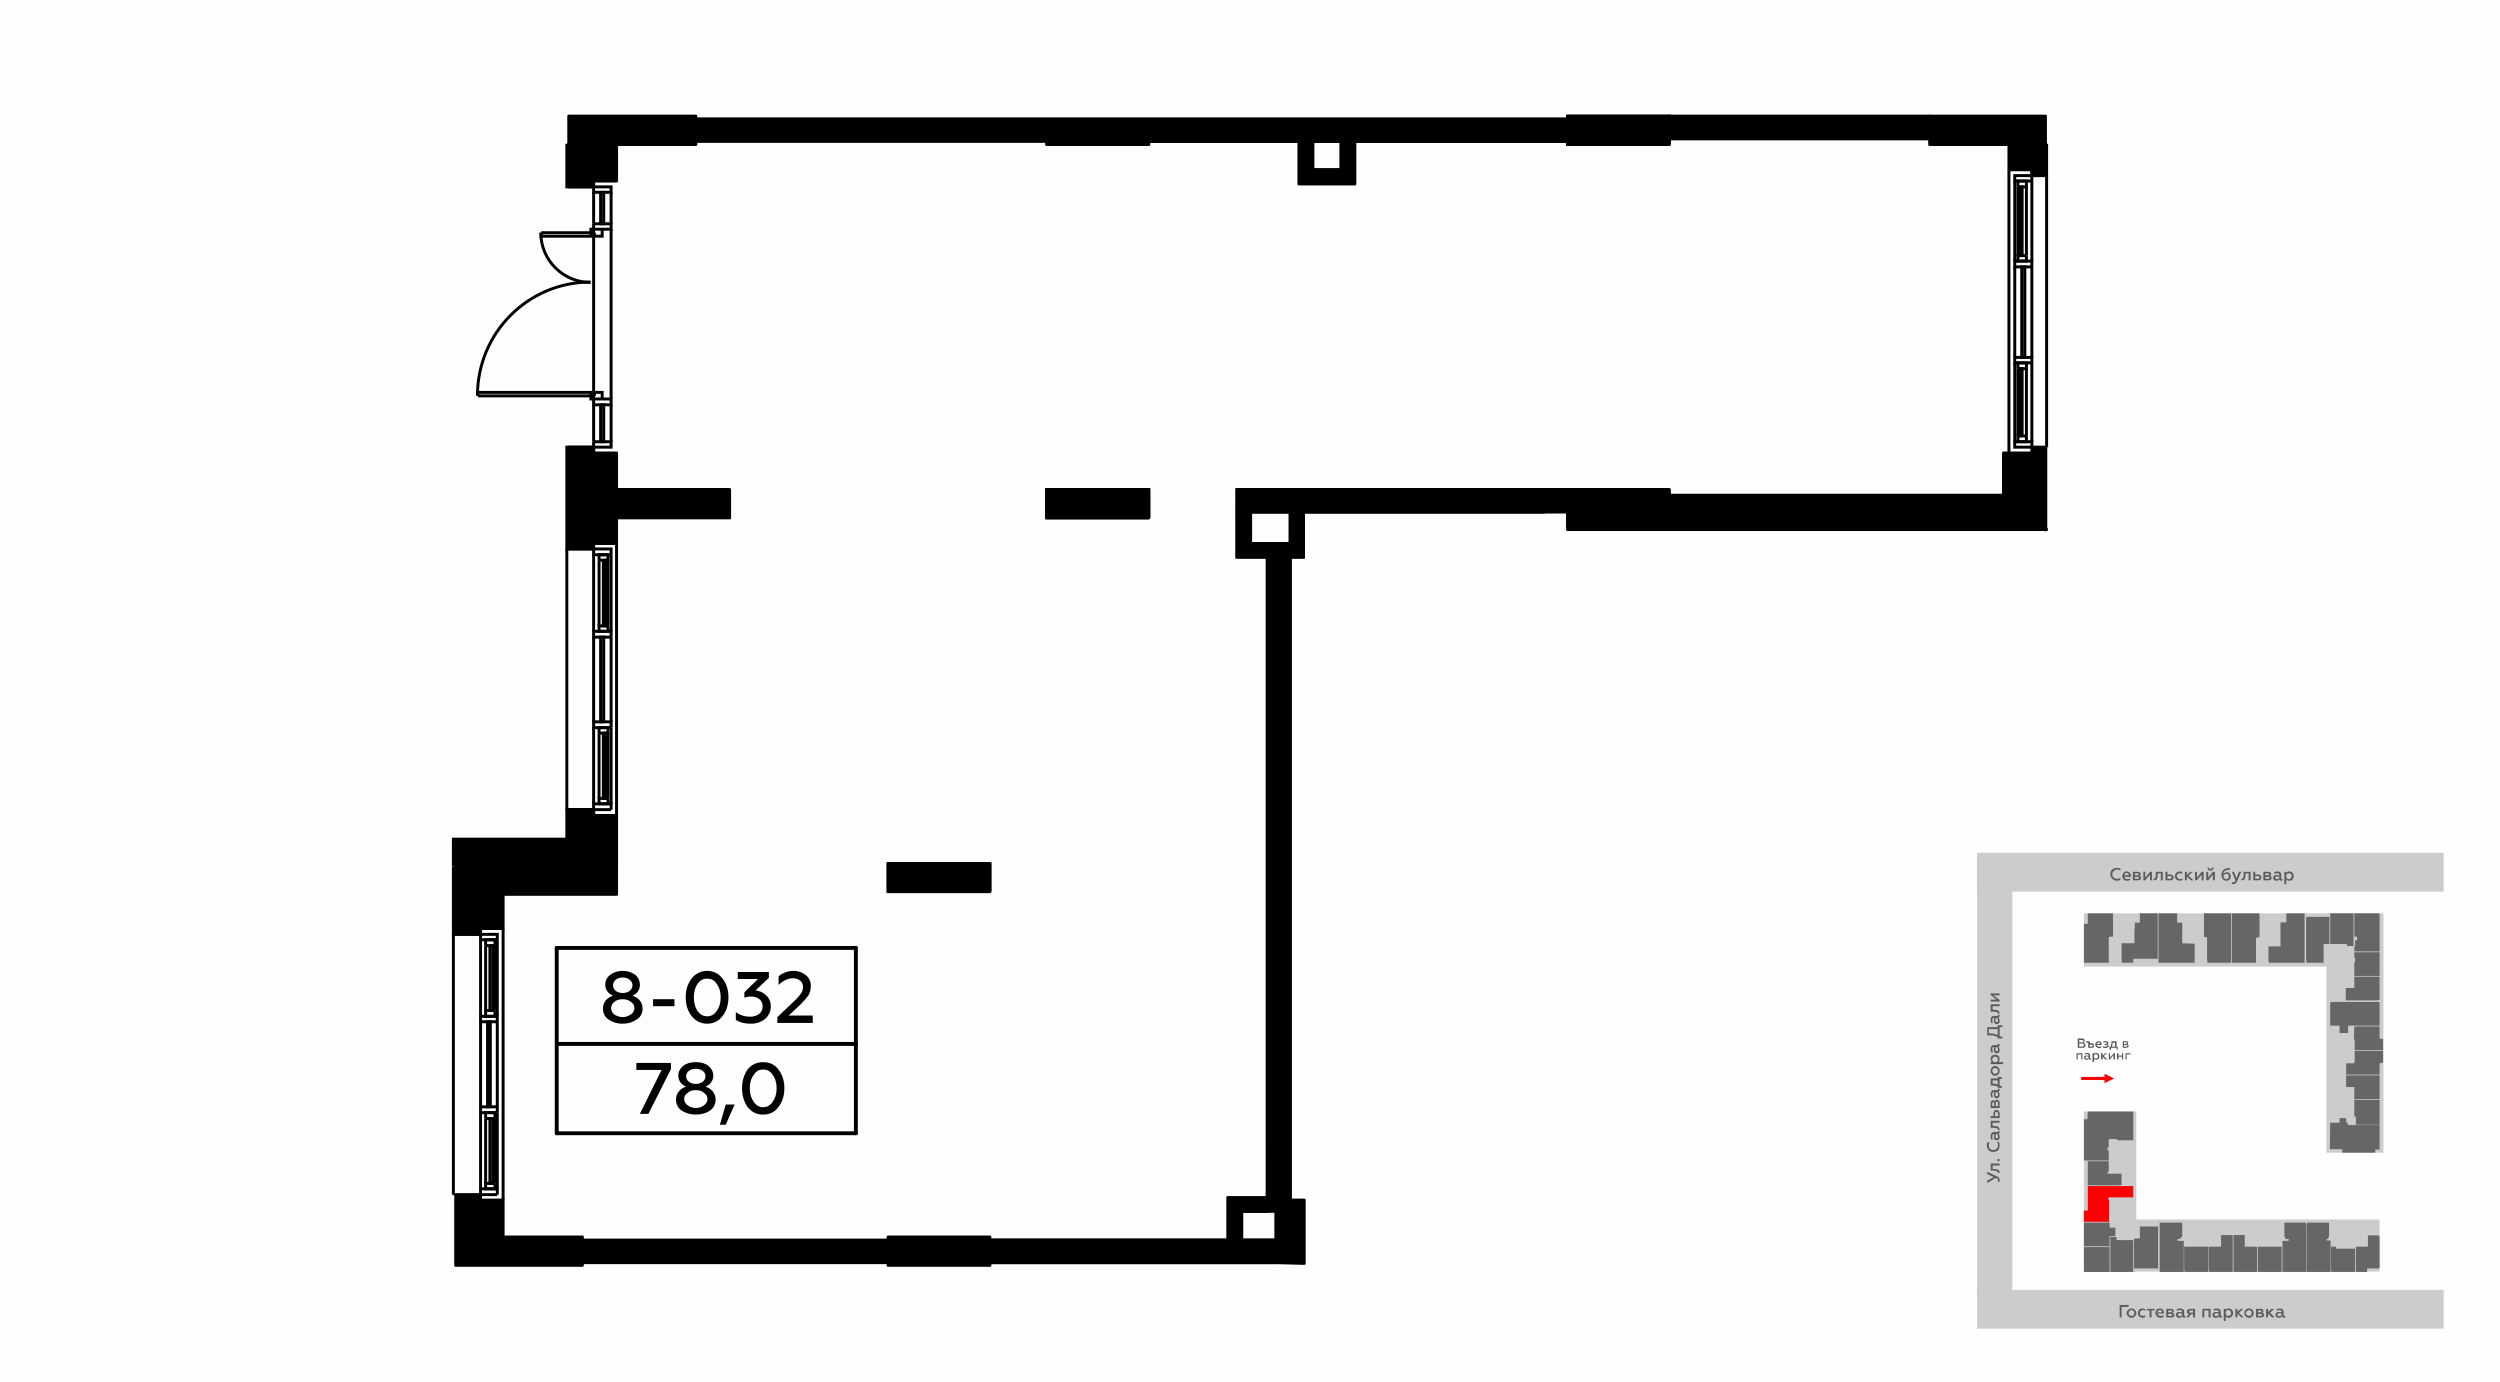 <?xml version="1.0" encoding="UTF-8"?>
<!DOCTYPE svg PUBLIC "-//W3C//DTD SVG 1.1//EN" "http://www.w3.org/Graphics/SVG/1.1/DTD/svg11.dtd">
<!-- Creator: CorelDRAW X8 -->
<svg xmlns="http://www.w3.org/2000/svg" xml:space="preserve" width="100%" height="100%" version="1.1" style="shape-rendering:geometricPrecision; text-rendering:geometricPrecision; image-rendering:optimizeQuality; fill-rule:evenodd; clip-rule:evenodd"
viewBox="0 0 6435 3556"
 xmlns:xlink="http://www.w3.org/1999/xlink">
 <defs>
  <style type="text/css">
   <![CDATA[
    .str1 {stroke:#010000;stroke-width:7.62}
    .str5 {stroke:black;stroke-width:10;stroke-linecap:round;stroke-linejoin:round}
    .str4 {stroke:black;stroke-width:10;stroke-linecap:round;stroke-linejoin:round}
    .str3 {stroke:black;stroke-width:7.62;stroke-linecap:round;stroke-linejoin:round}
    .str0 {stroke:#010000;stroke-width:3.35;stroke-linecap:round;stroke-linejoin:round}
    .str2 {stroke:#010000;stroke-width:3.35;stroke-linecap:round;stroke-linejoin:round}
    .fil1 {fill:none}
    .fil6 {fill:none;fill-rule:nonzero}
    .fil0 {fill:#FEFEFE}
    .fil7 {fill:black}
    .fil5 {fill:#666666}
    .fil2 {fill:#CCCCCC}
    .fil4 {fill:red}
    .fil3 {fill:#5B5B5B;fill-rule:nonzero}
    .fil8 {fill:black;fill-rule:nonzero}
   ]]>
  </style>
 </defs>
 <g id="Слой_x0020_1">
  <g id="_1568602464">
   <g>
    <rect class="fil0" width="6435" height="3556"/>
    <rect class="fil1" x="5046" y="2172" width="1270" height="1270"/>
    <rect class="fil2" x="5089" y="3320" width="1201" height="100"/>
    <polygon class="fil3" points="5461,3391 5461,3364 5479,3364 5479,3359 5456,3359 5456,3391 "/>
    <path id="1" class="fil3" d="M5487 3387c-3,0 -4,0 -6,-2 -1,-1 -2,-3 -2,-5 0,-2 1,-4 2,-5 2,-2 3,-3 6,-3 2,0 3,1 5,3 1,1 2,3 2,5 0,2 -1,4 -2,5 -2,2 -3,2 -5,2zm0 5c3,0 6,-1 8,-4 3,-2 4,-5 4,-8 0,-3 -1,-6 -4,-8 -2,-3 -5,-4 -8,-4 -4,0 -7,1 -9,4 -3,2 -4,5 -4,8 0,3 1,6 4,8 2,3 5,4 9,4z"/>
    <path id="2" class="fil3" d="M5515 3392c3,0 5,-1 7,-2l0 -4c-2,1 -4,1 -6,1 -3,0 -4,0 -6,-2 -2,-1 -2,-3 -2,-5 0,-2 0,-4 2,-5 2,-2 3,-3 6,-3 2,0 4,1 6,2l0 -4c-2,-1 -5,-2 -7,-2 -3,0 -6,1 -9,3 -2,3 -3,5 -3,9 0,3 1,6 3,8 3,3 6,4 9,4z"/>
    <polygon id="3" class="fil3" points="5538,3391 5538,3373 5546,3373 5546,3369 5526,3369 5526,3373 5533,3373 5533,3391 "/>
    <path id="4" class="fil3" d="M5548 3380c0,3 1,6 4,8 2,3 5,4 9,4 3,0 6,-1 8,-2l0 -5c-2,2 -5,2 -7,2 -5,0 -8,-2 -9,-6l17 0 0 -1c0,-4 -1,-8 -4,-10 -2,-1 -4,-2 -6,-2 -4,0 -6,1 -9,3 -2,3 -3,6 -3,9zm5 -2c1,-3 3,-6 7,-6 1,0 3,1 4,2 1,1 1,2 1,4l-12 0z"/>
    <path id="5" class="fil3" d="M5589 3391c5,0 8,-2 8,-6 0,-3 -2,-5 -5,-6 2,-1 3,-2 3,-5 0,-3 -2,-5 -7,-5l-12 0 0 22 13 0zm-8 -9l7 0c2,0 4,1 4,2 0,2 -2,3 -4,3l-7 0 0 -5zm0 -9l6 0c2,0 4,0 4,2 0,2 -2,3 -4,3l-6 0 0 -5z"/>
    <path id="6" class="fil3" d="M5624 3387c-1,0 -2,0 -2,-2l0 -8c0,-6 -4,-9 -10,-9 -4,0 -6,1 -9,2l0 4c2,-1 5,-2 7,-2 5,0 7,2 7,5l0 1c-2,-1 -4,-1 -7,-1 -3,0 -5,0 -7,2 -1,1 -2,3 -2,5 0,3 1,4 2,6 2,1 4,2 6,2 4,0 6,-1 9,-4 0,2 2,4 4,4 1,0 2,-1 3,-1l0 -4c0,0 -1,0 -1,0zm-7 -2c-1,1 -4,3 -6,3 -3,0 -5,-2 -5,-4 0,-2 2,-4 5,-4 2,0 4,1 6,2l0 3z"/>
    <path id="7" class="fil3" d="M5634 3391l5 -8 6 0 0 8 5 0 0 -22 -12 0c-6,0 -9,3 -9,7 0,3 2,6 5,6l-6 9 6 0zm5 -12c-3,0 -4,-1 -4,-3 0,-2 1,-3 4,-3l6 0 0 6 -6 0z"/>
    <polygon id="8" class="fil3" points="5674,3391 5674,3373 5685,3373 5685,3391 5690,3391 5690,3369 5669,3369 5669,3391 "/>
    <path id="9" class="fil3" d="M5718 3387c-1,0 -2,0 -2,-2l0 -8c0,-6 -4,-9 -10,-9 -4,0 -6,1 -8,2l0 4c2,-1 4,-2 7,-2 4,0 6,2 6,5l0 1c-2,-1 -4,-1 -7,-1 -3,0 -5,0 -6,2 -2,1 -3,3 -3,5 0,3 1,4 2,6 2,1 4,2 6,2 4,0 7,-1 9,-4 0,2 2,4 4,4 2,0 3,-1 3,-1l0 -4c0,0 0,0 -1,0zm-7 -2c-1,1 -4,3 -6,3 -3,0 -5,-2 -5,-4 0,-2 2,-4 5,-4 2,0 4,1 6,2l0 3z"/>
    <path id="10" class="fil3" d="M5737 3368c-3,0 -6,1 -8,4l0 -3 -5 0 0 31 5 0 0 -12c2,3 5,4 8,4 3,0 6,-1 8,-4 2,-2 3,-5 3,-8 0,-3 -1,-6 -3,-8 -2,-3 -5,-4 -8,-4zm-1 4c2,0 4,1 5,3 1,1 2,3 2,5 0,2 -1,4 -2,5 -1,2 -3,2 -5,2 -3,0 -6,-1 -7,-4l0 -7c1,-2 4,-4 7,-4z"/>
    <polygon id="11" class="fil3" points="5759,3391 5759,3381 5769,3391 5775,3391 5763,3379 5774,3369 5767,3369 5759,3377 5759,3369 5754,3369 5754,3391 "/>
    <path id="12" class="fil3" d="M5789 3387c-2,0 -4,0 -5,-2 -2,-1 -3,-3 -3,-5 0,-2 1,-4 3,-5 1,-2 3,-3 5,-3 2,0 4,1 5,3 2,1 2,3 2,5 0,2 0,4 -2,5 -1,2 -3,2 -5,2zm0 5c3,0 6,-1 9,-4 2,-2 3,-5 3,-8 0,-3 -1,-6 -3,-8 -3,-3 -6,-4 -9,-4 -4,0 -7,1 -9,4 -2,2 -3,5 -3,8 0,3 1,6 3,8 2,3 5,4 9,4z"/>
    <path id="13" class="fil3" d="M5820 3391c5,0 8,-2 8,-6 0,-3 -2,-5 -5,-6 2,-1 3,-2 3,-5 0,-3 -2,-5 -7,-5l-12 0 0 22 13 0zm-8 -9l7 0c2,0 4,1 4,2 0,2 -2,3 -4,3l-7 0 0 -5zm0 -9l6 0c2,0 3,0 3,2 0,2 -1,3 -3,3l-6 0 0 -5z"/>
    <polygon id="14" class="fil3" points="5838,3391 5838,3381 5848,3391 5855,3391 5843,3379 5854,3369 5847,3369 5838,3377 5838,3369 5833,3369 5833,3391 "/>
    <path id="15" class="fil3" d="M5880 3387c-1,0 -2,0 -2,-2l0 -8c0,-6 -4,-9 -10,-9 -3,0 -6,1 -8,2l0 4c2,-1 4,-2 7,-2 4,0 6,2 6,5l0 1c-2,-1 -4,-1 -7,-1 -2,0 -4,0 -6,2 -2,1 -3,3 -3,5 0,3 1,4 3,6 1,1 3,2 6,2 3,0 6,-1 8,-4 1,2 2,4 5,4 1,0 2,-1 3,-1l0 -4c-1,0 -1,0 -2,0zm-7 -2c-1,1 -3,3 -6,3 -3,0 -5,-2 -5,-4 0,-2 2,-4 5,-4 3,0 5,1 6,2l0 3z"/>
    <rect class="fil2" x="5089" y="2197" width="90.84" height="1138.65"/>
    <path class="fil3" d="M5147 3037c0,-3 -2,-7 -7,-9l-25 -12 0 6 17 8 -17 9 0 6 22 -13c2,1 4,2 5,3 0,1 1,2 1,3 0,2 -1,3 -1,4l5 0c0,-1 0,-3 0,-5z"/>
    <path id="1" class="fil3" d="M5129 3000l18 0 0 -5 -23 0 0 18 8 0c7,1 10,2 10,5 0,0 0,1 0,1l5 0c0,-1 0,-1 0,-2 0,-4 -3,-6 -7,-7 -3,-1 -5,-1 -8,-1l-3 0 0 -9z"/>
    <path id="2" class="fil3" d="M5147 2986c0,-2 -1,-3 -3,-3 -2,0 -3,1 -3,3 0,2 1,3 3,3 2,0 3,-1 3,-3z"/>
    <path id="3" class="fil3" d="M5147 2948c0,-3 -1,-6 -2,-9l-5 0c2,2 3,6 3,9 0,4 -2,6 -4,9 -2,2 -5,3 -8,3 -4,0 -7,-1 -9,-3 -2,-2 -3,-5 -3,-9 0,-3 1,-6 2,-8l-5 0c-1,2 -2,5 -2,8 0,5 2,9 5,13 3,3 7,4 12,4 4,0 8,-1 12,-4 3,-4 4,-8 4,-13z"/>
    <path id="4" class="fil3" d="M5143 2912c0,1 -1,2 -2,2l-9 0c-5,0 -8,4 -8,10 0,4 0,6 1,9l5 0c-1,-3 -2,-5 -2,-7 0,-5 1,-7 5,-7l1 0c-1,2 -2,4 -2,7 0,3 1,5 2,7 1,1 3,2 6,2 2,0 4,-1 5,-2 2,-2 2,-4 2,-6 0,-4 -1,-7 -3,-9 2,0 3,-2 3,-4 0,-2 0,-3 -1,-3l-3 0c0,0 0,1 0,1zm-3 7c2,1 3,4 3,6 0,3 -1,5 -4,5 -2,0 -3,-2 -3,-5 0,-2 1,-4 2,-6l2 0z"/>
    <path id="5" class="fil3" d="M5129 2890l18 0 0 -5 -23 0 0 18 8 0c7,0 10,1 10,4 0,1 0,1 0,1l5 0c0,0 0,-1 0,-1 0,-5 -3,-7 -7,-8 -3,-1 -5,-1 -8,-1l-3 0 0 -8z"/>
    <path id="6" class="fil3" d="M5147 2866c0,-3 -1,-5 -3,-7 -1,-1 -3,-2 -5,-2 -5,0 -8,4 -8,9l0 7 -7 0 0 5 23 0 0 -12zm-12 7l0 -6c0,-3 2,-5 4,-5 2,0 4,2 4,5l0 6 -8 0z"/>
    <path id="7" class="fil3" d="M5147 2839c0,-5 -3,-8 -6,-8 -3,0 -5,1 -6,4 -1,-2 -3,-3 -5,-3 -3,0 -6,3 -6,7l0 13 23 0 0 -13zm-10 8l0 -8c0,-2 1,-3 3,-3 2,0 3,1 3,3l0 8 -6 0zm-9 0l0 -7c0,-2 1,-3 3,-3 1,0 2,1 2,3l0 7 -5 0z"/>
    <path id="8" class="fil3" d="M5143 2804c0,1 -1,2 -2,2l-9 0c-5,0 -8,4 -8,10 0,3 0,6 1,8l5 0c-1,-2 -2,-4 -2,-7 0,-4 1,-6 5,-6l1 0c-1,2 -2,4 -2,7 0,2 1,4 2,6 1,2 3,3 6,3 2,0 4,-1 5,-3 2,-1 2,-3 2,-6 0,-3 -1,-6 -3,-8 2,-1 3,-2 3,-5 0,-1 0,-2 -1,-3l-3 0c0,1 0,1 0,2zm-3 7c2,1 3,3 3,6 0,3 -1,5 -4,5 -2,0 -3,-2 -3,-5 0,-3 1,-5 2,-6l2 0z"/>
    <path id="9" class="fil3" d="M5153 2795l-6 0 0 -18 6 0 0 -5 -11 0 0 4 -18 0 0 18c5,0 9,0 12,1 2,0 5,1 6,2l0 3 11 0 0 -5zm-11 -3c-3,-2 -8,-3 -13,-3l0 -8 13 0 0 11z"/>
    <path id="10" class="fil3" d="M5143 2756c0,3 -1,4 -2,6 -2,1 -3,2 -6,2 -2,0 -3,-1 -5,-2 -1,-2 -2,-4 -2,-6 0,-2 1,-3 2,-5 2,-1 3,-2 5,-2 3,0 4,1 6,2 1,2 2,3 2,5zm4 0c0,-3 -1,-6 -3,-8 -2,-3 -5,-4 -9,-4 -3,0 -6,1 -8,4 -2,2 -3,5 -3,8 0,4 1,7 3,9 2,3 5,4 8,4 4,0 7,-1 9,-4 2,-2 3,-5 3,-9z"/>
    <path id="11" class="fil3" d="M5124 2726c0,3 1,6 3,8l-3 0 0 5 32 0 0 -5 -12 0c2,-2 3,-5 3,-8 0,-4 -1,-6 -3,-8 -2,-2 -5,-3 -9,-3 -3,0 -6,1 -8,3 -2,2 -3,4 -3,8zm4 1c0,-2 1,-4 2,-5 2,-2 3,-2 5,-2 3,0 4,0 6,2 1,1 2,3 2,5 0,3 -2,5 -4,7l-7 0c-2,-2 -4,-4 -4,-7z"/>
    <path id="12" class="fil3" d="M5143 2688c0,1 -1,2 -2,2l-9 0c-5,0 -8,4 -8,10 0,4 0,6 1,9l5 0c-1,-3 -2,-5 -2,-8 0,-4 1,-6 5,-6l1 0c-1,2 -2,4 -2,7 0,3 1,5 2,7 1,1 3,2 6,2 2,0 4,-1 5,-2 2,-2 2,-4 2,-6 0,-4 -1,-7 -3,-9 2,0 3,-2 3,-4 0,-2 0,-3 -1,-3l-3 0c0,0 0,1 0,1zm-3 7c2,1 3,4 3,6 0,3 -1,5 -4,5 -2,0 -3,-2 -3,-5 0,-2 1,-4 2,-6l2 0z"/>
    <path id="13" class="fil3" d="M5154 2668l-7 0 0 -24 7 0 0 -5 -12 0 0 5 -27 0 0 21 4 0c6,0 11,0 14,1 4,1 7,2 9,4l0 3 12 0 0 -5zm-12 -4c-3,-1 -6,-2 -9,-3 -4,-1 -8,-1 -14,-1l0 -11 23 0 0 15z"/>
    <path id="14" class="fil3" d="M5143 2613c0,1 -1,2 -2,2l-9 0c-5,0 -8,4 -8,10 0,3 0,6 1,8l5 0c-1,-2 -2,-4 -2,-7 0,-4 1,-6 5,-6l1 0c-1,2 -2,4 -2,7 0,2 1,5 2,6 1,2 3,3 6,3 2,0 4,-1 5,-2 2,-2 2,-4 2,-7 0,-3 -1,-6 -3,-8 2,0 3,-2 3,-5 0,-1 0,-2 -1,-2l-3 0c0,0 0,0 0,1zm-3 7c2,1 3,4 3,6 0,3 -1,5 -4,5 -2,0 -3,-2 -3,-5 0,-2 1,-4 2,-6l2 0z"/>
    <path id="15" class="fil3" d="M5129 2590l18 0 0 -5 -23 0 0 19 8 0c7,0 10,1 10,4 0,1 0,1 0,1l5 0c0,0 0,-1 0,-1 0,-5 -3,-7 -7,-8 -3,-1 -5,-1 -8,-1l-3 0 0 -9z"/>
    <polygon id="16" class="fil3" points="5147,2574 5131,2562 5147,2562 5147,2557 5124,2557 5124,2561 5139,2573 5124,2573 5124,2578 5147,2578 "/>
    <polygon class="fil4" points="5357,2780 5417,2780 5417,2788 5442,2776 5417,2764 5417,2772 5357,2772 "/>
    <rect class="fil2" x="5364" y="2861" width="135" height="413"/>
    <rect class="fil2" x="5364" y="3139" width="761" height="134"/>
    <rect class="fil2" x="5988" y="2351" width="147" height="616"/>
    <rect class="fil2" x="5364" y="2351" width="761" height="137"/>
    <polygon class="fil5" points="5428,2987 5364,2987 5364,2881 5373,2881 5374,2861 5380,2861 5491,2861 5491,2935 5449,2935 5449,2932 5428,2932 5428,2953 5425,2953 5425,2961 5426,2961 5428,2962 "/>
    <polygon class="fil5" points="5374,2351 5439,2351 5439,2411 5430,2411 5428,2413 5428,2478 5364,2478 5364,2378 5373,2378 5374,2376 "/>
    <polygon class="fil5" points="5508,2351 5554,2351 5554,2357 5554,2468 5491,2468 5491,2478 5462,2478 5461,2471 5461,2470 5461,2428 5494,2428 5494,2392 5495,2391 5495,2375 5508,2375 "/>
    <polygon class="fil5" points="5556,2477 5556,2351 5604,2351 5604,2375 5617,2375 5617,2428 5649,2429 5649,2478 5556,2478 "/>
    <polygon class="fil5" points="5673,2351 5743,2351 5743,2357 5743,2478 5682,2478 5681,2468 5681,2414 5679,2412 5673,2412 "/>
    <polygon class="fil5" points="5816,2351 5816,2412 5807,2414 5807,2478 5745,2478 5745,2351 "/>
    <polygon class="fil5" points="5885,2351 5932,2351 5932,2357 5932,2478 5840,2478 5839,2471 5839,2436 5870,2436 5870,2374 5885,2374 "/>
    <polygon class="fil5" points="5996,2360 5996,2430 5981,2430 5981,2478 5937,2478 5936,2468 5936,2360 5962,2360 5969,2360 "/>
    <polygon class="fil5" points="5998,2351 6058,2351 6058,2435 6041,2435 6041,2430 5998,2430 5998,2360 "/>
    <polygon class="fil5" points="6060,2351 6125,2351 6125,2449 6060,2449 6060,2436 6062,2436 6062,2420 6067,2420 6067,2411 6060,2411 "/>
    <polygon class="fil5" points="6060,2477 6062,2476 6062,2466 6060,2465 6060,2454 6060,2451 6125,2451 6125,2512 6115,2512 6060,2512 "/>
    <polygon class="fil5" points="6125,2514 6125,2574 6117,2575 6038,2575 6038,2543 6060,2543 6060,2514 6119,2514 "/>
    <path class="fil5" d="M6022 2659l0 -19 -24 0 0 -60 6 -1 121 0 0 61 -10 0 -70 0 -2 3c1,-1 1,0 1,0l0 16 -22 0z"/>
    <polygon class="fil5" points="6060,2642 6125,2642 6125,2672 6127,2674 6134,2674 6134,2703 6061,2703 6061,2677 6060,2676 6059,2669 "/>
    <polygon class="fil5" points="6061,2705 6134,2705 6134,2735 6125,2737 6125,2766 6039,2766 6039,2737 6060,2737 6060,2733 6061,2731 "/>
    <polygon class="fil5" points="6039,2798 6039,2769 6039,2768 6125,2768 6125,2829 6115,2829 6060,2829 6060,2798 "/>
    <polygon class="fil5" points="6060,2831 6125,2831 6125,2895 6115,2895 6064,2895 6064,2874 6060,2874 "/>
    <polygon class="fil5" points="5998,2890 6022,2890 6022,2878 6039,2878 6039,2889 6039,2889 6042,2889 6044,2896 6125,2896 6125,2959 6114,2959 6114,2967 6029,2967 6029,2958 5997,2958 "/>
    <polygon class="fil5" points="6095,3180 6124,3180 6125,3186 6125,3265 6093,3265 6093,3274 6064,3274 6064,3209 6095,3209 "/>
    <polygon class="fil5" points="6001,3209 6013,3209 6013,3214 6062,3214 6062,3274 6001,3274 6000,3265 6000,3209 "/>
    <polygon class="fil5" points="5938,3274 5938,3147 5995,3147 5995,3184 5993,3184 5993,3189 5989,3189 5989,3193 5999,3193 5999,3274 "/>
    <polygon class="fil5" points="5880,3147 5935,3147 5937,3154 5937,3274 5875,3274 5875,3267 5875,3194 5891,3194 5891,3189 5882,3189 5882,3184 5880,3184 "/>
    <polygon class="fil5" points="5812,3209 5873,3209 5873,3274 5812,3274 5812,3265 "/>
    <polygon class="fil5" points="5749,3179 5778,3179 5778,3209 5784,3209 5810,3209 5810,3274 5749,3274 "/>
    <polygon class="fil5" points="5717,3179 5747,3179 5747,3274 5686,3274 5685,3265 5685,3209 5717,3209 "/>
    <polygon class="fil5" points="5622,3209 5684,3209 5684,3274 5623,3274 5622,3267 "/>
    <polygon class="fil5" points="5613,3184 5613,3189 5605,3189 5605,3194 5621,3194 5621,3274 5559,3274 5559,3147 5617,3147 5617,3184 "/>
    <polygon class="fil5" points="5508,3187 5508,3157 5555,3157 5555,3163 5555,3265 5493,3265 5493,3188 5508,3188 "/>
    <polygon class="fil5" points="5432,3184 5448,3184 5448,3192 5491,3192 5491,3274 5432,3274 "/>
    <polygon class="fil5" points="5364,3210 5430,3210 5430,3274 5364,3274 "/>
    <polygon class="fil5" points="5364,3147 5430,3147 5430,3160 5445,3160 5445,3182 5430,3182 5430,3208 5364,3208 "/>
    <polygon class="fil4" points="5365,3116 5374,3116 5374,3053 5380,3053 5491,3053 5491,3082 5427,3082 5427,3088 5429,3088 5429,3142 5429,3143 5429,3145 5364,3145 5364,3116 "/>
    <polygon class="fil5" points="5374,2989 5428,2989 5428,3016 5425,3016 5425,3021 5461,3021 5461,3050 5453,3051 5374,3051 "/>
    <path class="fil3" d="M5360 2697c3,0 5,0 6,-2 2,-1 2,-3 2,-5 0,-3 -2,-6 -5,-6 2,-1 3,-3 3,-5 0,-4 -2,-6 -7,-6l-11 0 0 24 12 0zm-8 -11l8 0c3,0 4,1 4,4 0,2 -2,4 -4,4l-8 0 0 -8zm0 -9l7 0c2,0 4,1 4,3 0,2 -2,3 -4,3l-7 0 0 -6z"/>
    <path id="1" class="fil3" d="M5384 2697c2,0 3,0 5,-1 1,-2 1,-3 1,-5 0,-3 -2,-6 -6,-6l-5 0 0 -5 -9 0 0 4 5 0 0 13 9 0zm-5 -8l4 0c2,0 4,1 4,2 0,2 -2,3 -4,3l-4 0 0 -5z"/>
    <path id="2" class="fil3" d="M5393 2689c0,2 1,4 3,6 2,2 4,3 7,3 2,0 4,-1 6,-2l0 -3c-2,1 -4,1 -6,1 -3,0 -6,-1 -6,-4l13 0 0 -1c0,-3 -1,-6 -4,-8 -1,-1 -2,-1 -4,-1 -3,0 -5,1 -6,2 -2,2 -3,4 -3,7zm4 -2c0,-2 2,-4 5,-4 1,0 2,0 3,1 1,1 1,2 1,3l-9 0z"/>
    <path id="3" class="fil3" d="M5420 2698c2,0 4,-1 5,-2 2,-1 3,-2 3,-4 0,-2 -1,-3 -4,-4 2,-1 3,-2 3,-4 0,-1 -1,-2 -2,-3 -1,-1 -3,-1 -5,-1 -3,0 -5,0 -6,1l0 3c1,-1 3,-1 5,-1 3,0 4,1 4,2 0,1 -1,2 -3,2l-3 0 0 3 3 0c3,0 4,1 4,2 0,2 -2,2 -5,2 -2,0 -4,0 -6,-1l0 3c2,1 4,2 7,2z"/>
    <path id="4" class="fil3" d="M5434 2702l0 -5 14 0 0 5 3 0 0 -8 -3 0 0 -14 -13 0c0,4 0,7 -1,9 0,2 -1,4 -2,5l-2 0 0 8 4 0zm2 -8c1,-3 2,-6 2,-10l6 0 0 10 -8 0z"/>
    <path id="5" class="fil3" d="M5473 2697c4,0 6,-2 6,-4 0,-3 -1,-4 -3,-5 1,0 2,-2 2,-3 0,-3 -2,-5 -5,-5l-9 0 0 17 9 0zm-6 -7l6 0c2,0 3,1 3,2 0,1 -1,2 -3,2l-6 0 0 -4zm0 -7l5 0c2,0 3,1 3,2 0,1 -1,2 -3,2l-5 0 0 -4z"/>
    <polygon id="6" class="fil3" points="5348,2727 5348,2714 5357,2714 5357,2727 5360,2727 5360,2711 5345,2711 5345,2727 "/>
    <path id="7" class="fil3" d="M5381 2725c0,0 -1,-1 -1,-2l0 -6c0,-5 -3,-7 -8,-7 -2,0 -4,1 -6,2l0 3c2,-1 3,-2 5,-2 4,0 5,2 5,4l0 1c-1,-1 -3,-1 -5,-1 -2,0 -4,0 -5,1 -1,1 -2,2 -2,4 0,2 1,3 2,4 1,1 3,2 4,2 3,0 5,-1 7,-3 0,2 1,3 3,3 1,0 2,0 2,-1l0 -3c0,0 0,1 -1,1zm-5 -2c-1,1 -3,2 -4,2 -3,0 -4,-1 -4,-3 0,-2 1,-3 4,-3 1,0 3,1 4,2l0 2z"/>
    <path id="8" class="fil3" d="M5396 2710c-3,0 -5,1 -6,3l0 -2 -4 0 0 23 4 0 0 -9c1,2 3,3 6,3 2,0 4,-1 6,-3 1,-1 2,-3 2,-6 0,-2 -1,-5 -2,-6 -2,-2 -4,-3 -6,-3zm-1 3c1,0 3,1 4,2 1,1 1,2 1,4 0,2 0,3 -1,4 -1,1 -3,2 -4,2 -2,0 -4,-2 -5,-3l0 -6c1,-1 3,-3 5,-3z"/>
    <polygon id="9" class="fil3" points="5412,2727 5412,2720 5419,2727 5424,2727 5415,2718 5423,2711 5419,2711 5412,2717 5412,2711 5408,2711 5408,2727 "/>
    <polygon id="10" class="fil3" points="5431,2727 5440,2716 5440,2727 5444,2727 5444,2711 5441,2711 5431,2722 5431,2711 5428,2711 5428,2727 "/>
    <polygon id="11" class="fil3" points="5453,2727 5453,2720 5462,2720 5462,2727 5465,2727 5465,2711 5462,2711 5462,2717 5453,2717 5453,2711 5449,2711 5449,2727 "/>
    <polygon id="12" class="fil3" points="5474,2727 5474,2714 5484,2714 5484,2711 5471,2711 5471,2727 "/>
    <rect class="fil2" x="5089" y="2195" width="1201" height="100"/>
    <path class="fil3" d="M5449 2267c4,0 7,-1 9,-3l0 -5c-2,2 -5,3 -9,3 -3,0 -6,-1 -8,-3 -3,-2 -4,-5 -4,-9 0,-3 1,-6 4,-8 2,-2 5,-4 8,-4 3,0 6,1 9,3l0 -5c-3,-2 -6,-2 -9,-2 -5,0 -9,1 -12,4 -3,3 -5,7 -5,12 0,5 2,9 5,12 3,3 7,5 12,5z"/>
    <path id="1" class="fil3" d="M5463 2255c0,4 1,6 3,9 3,2 5,3 9,3 3,0 6,-1 8,-2l0 -4c-2,1 -4,2 -7,2 -5,0 -8,-3 -8,-6l17 0 0 -2c0,-4 -2,-8 -5,-10 -2,-1 -4,-2 -6,-2 -3,0 -6,1 -8,4 -2,2 -3,5 -3,8zm5 -2c0,-3 2,-6 6,-6 2,0 3,1 4,2 1,1 2,2 2,4l-12 0z"/>
    <path id="2" class="fil3" d="M5503 2266c5,0 8,-2 8,-6 0,-3 -1,-5 -4,-6 2,0 3,-2 3,-4 0,-4 -3,-6 -7,-6l-13 0 0 22 13 0zm-8 -9l7 0c3,0 4,1 4,3 0,1 -1,2 -4,2l-7 0 0 -5zm0 -9l6 0c3,0 4,1 4,2 0,2 -1,3 -4,3l-6 0 0 -5z"/>
    <polygon id="3" class="fil3" points="5522,2266 5534,2251 5534,2266 5539,2266 5539,2244 5534,2244 5522,2259 5522,2244 5517,2244 5517,2266 "/>
    <path id="4" class="fil3" d="M5562 2248l0 18 5 0 0 -22 -18 0 0 7c0,8 -2,11 -5,11 0,0 0,0 -1,0l0 4c1,0 1,0 2,0 4,0 7,-2 8,-6 0,-3 1,-5 1,-9l0 -3 8 0z"/>
    <path id="5" class="fil3" d="M5586 2266c3,0 5,0 6,-2 2,-1 3,-3 3,-5 0,-5 -4,-8 -9,-8l-7 0 0 -7 -5 0 0 22 12 0zm-7 -11l6 0c3,0 5,1 5,4 0,2 -2,3 -5,3l-6 0 0 -7z"/>
    <path id="6" class="fil3" d="M5611 2267c2,0 5,-1 7,-2l0 -4c-2,1 -4,2 -7,2 -2,0 -4,-1 -5,-3 -2,-1 -3,-3 -3,-5 0,-2 1,-4 3,-5 1,-2 3,-2 5,-2 2,0 4,0 6,1l0 -4c-1,-1 -4,-2 -6,-2 -4,0 -7,1 -9,4 -2,2 -4,5 -4,8 0,4 2,6 4,9 2,2 5,3 9,3z"/>
    <polygon id="7" class="fil3" points="5629,2266 5629,2256 5639,2266 5646,2266 5633,2254 5644,2244 5638,2244 5629,2252 5629,2244 5624,2244 5624,2266 "/>
    <polygon id="8" class="fil3" points="5655,2266 5667,2251 5667,2266 5672,2266 5672,2244 5667,2244 5655,2259 5655,2244 5650,2244 5650,2266 "/>
    <path id="9" class="fil3" d="M5684 2266l12 -15 0 15 5 0 0 -22 -5 0 -12 15 0 -15 -5 0 0 22 5 0zm6 -25c4,0 8,-3 8,-8l-4 0c-1,2 -2,4 -4,4 -2,0 -4,-2 -4,-4l-4 0c0,5 3,8 8,8z"/>
    <path id="10" class="fil3" d="M5731 2267c3,0 6,-1 8,-3 2,-2 3,-5 3,-9 0,-3 -1,-5 -3,-7 -2,-2 -4,-3 -7,-3 -4,0 -7,2 -9,5 0,-2 0,-3 1,-4 1,-3 3,-5 6,-6 2,0 5,-1 10,-2l0 -4c-3,0 -6,1 -8,1 -2,1 -4,1 -6,2 -2,1 -3,2 -4,4 -2,2 -4,6 -4,11 0,5 1,8 4,11 2,3 5,4 9,4zm0 -4c-5,0 -8,-4 -8,-9 2,-3 5,-5 8,-5 4,0 6,3 6,7 0,2 0,3 -2,5 -1,1 -2,2 -4,2z"/>
    <path id="11" class="fil3" d="M5749 2276c4,0 7,-3 9,-7l11 -25 -6 0 -6 16 -7 -16 -5 0 9 22c-1,4 -3,5 -5,5 -2,0 -3,0 -4,0l0 4c1,1 3,1 4,1z"/>
    <path id="12" class="fil3" d="M5788 2248l0 18 5 0 0 -22 -18 0 0 7c0,8 -1,11 -5,11 0,0 0,0 -1,0l0 4c1,0 1,0 2,0 4,0 7,-2 8,-6 0,-3 1,-5 1,-9l0 -3 8 0z"/>
    <path id="13" class="fil3" d="M5812 2266c3,0 5,0 6,-2 2,-1 3,-3 3,-5 0,-5 -4,-8 -9,-8l-7 0 0 -7 -5 0 0 22 12 0zm-7 -11l6 0c3,0 5,1 5,4 0,2 -2,3 -5,3l-6 0 0 -7z"/>
    <path id="14" class="fil3" d="M5839 2266c5,0 8,-2 8,-6 0,-3 -1,-5 -4,-6 1,0 3,-2 3,-4 0,-4 -3,-6 -7,-6l-13 0 0 22 13 0zm-8 -9l7 0c3,0 4,1 4,3 0,1 -1,2 -4,2l-7 0 0 -5zm0 -9l6 0c3,0 4,1 4,2 0,2 -2,3 -4,3l-6 0 0 -5z"/>
    <path id="15" class="fil3" d="M5874 2263c-1,0 -2,-1 -2,-3l0 -8c0,-6 -4,-9 -10,-9 -4,0 -6,1 -8,2l0 5c2,-2 4,-2 7,-2 4,0 6,1 6,4l0 2c-2,-1 -4,-2 -7,-2 -2,0 -5,1 -6,2 -2,1 -3,3 -3,5 0,3 1,5 2,6 2,1 4,2 6,2 4,0 7,-1 9,-4 0,3 2,4 4,4 2,0 3,-1 3,-1l0 -4c0,0 0,1 -1,1zm-7 -3c-1,1 -4,3 -6,3 -3,0 -5,-2 -5,-4 0,-2 2,-3 5,-3 2,0 4,0 6,1l0 3z"/>
    <path id="16" class="fil3" d="M5893 2243c-3,0 -6,1 -8,4l0 -3 -5 0 0 32 5 0 0 -13c2,3 5,4 8,4 3,0 6,-1 8,-3 2,-3 3,-6 3,-9 0,-3 -1,-6 -3,-8 -2,-3 -5,-4 -8,-4zm-1 5c2,0 4,0 5,2 1,1 2,3 2,5 0,2 -1,4 -2,5 -1,2 -3,3 -5,3 -3,0 -6,-2 -7,-4l0 -7c1,-3 4,-4 7,-4z"/>
   </g>
   <g>
    <polyline class="fil6 str0" points="1295,3184 1295,3089 1237,3089 "/>
    <path class="fil6 str0" d="M1295 2390l0 -88m-58 88l58 0"/>
    <g>
     <polyline class="fil6 str1" points="1587,2230 1587,2099 1528,2099 "/>
    </g>
    <polyline class="fil6 str0" points="1528,1399 1587,1399 1587,1333 "/>
    <polyline class="fil6 str0" points="1587,1260 1587,1166 1528,1166 "/>
    <polyline class="fil6 str0" points="1528,466 1587,466 1587,372 "/>
    <g>
     <polyline class="fil6 str1" points="4297,357 4967,357 4967,299 "/>
    </g>
    <g>
     <line class="fil6 str1" x1="2957" y1="364" x2="4035" y2= "364" />
    </g>
    <path class="fil6 str0" d="M2694 306l-903 0m0 58l903 0"/>
    <g>
     <line class="fil6 str1" x1="3262" y1="1434" x2="3262" y2= "2946" />
    </g>
    <g>
     <polyline class="fil6 str1" points="3262,2970 3262,3089 3321,3089 3321,1434 "/>
    </g>
    <g>
     <line class="fil6 str1" x1="3321" y1="1434" x2="3262" y2= "1434" />
    </g>
    <g>
     <line class="fil6 str1" x1="3284" y1="3192" x2="2548" y2= "3192" />
    </g>
    <g>
     <polyline class="fil6 str1" points="2548,3250 3284,3250 3284,3192 "/>
    </g>
    <path class="fil6 str0" d="M2286 3192l-787 0m0 58l787 0"/>
    <g>
     <line class="fil6 str1" x1="3452" y1="364" x2="3452" y2= "437" />
    </g>
    <g>
     <polyline class="fil6 str1" points="3452,473 3487,473 3487,364 3452,364 "/>
    </g>
    <g>
     <line class="fil6 str1" x1="3452" y1="437" x2="3379" y2= "437" />
    </g>
    <g>
     <line class="fil6 str1" x1="3379" y1="473" x2="3452" y2= "473" />
    </g>
    <g>
     <polyline class="fil6 str1" points="3379,437 3379,364 3344,364 3344,473 3379,473 "/>
    </g>
    <g>
     <line class="fil6 str1" x1="3321" y1="1399" x2="3219" y2= "1399" />
    </g>
    <g>
     <line class="fil6 str1" x1="3219" y1="1434" x2="3262" y2= "1434" />
    </g>
    <g>
     <line class="fil6 str1" x1="3219" y1="1399" x2="3219" y2= "1318" />
    </g>
    <g>
     <polyline class="fil6 str1" points="3184,1318 3184,1434 3219,1434 "/>
    </g>
    <g>
     <line class="fil6 str1" x1="3219" y1="1318" x2="3184" y2= "1318" />
    </g>
    <g>
     <line class="fil6 str1" x1="3196" y1="3192" x2="3196" y2= "3118" />
    </g>
    <g>
     <polyline class="fil6 str1" points="3161,3118 3161,3192 3196,3192 "/>
    </g>
    <g>
     <polyline class="fil6 str1" points="3196,3118 3262,3118 3262,3083 3161,3083 3161,3118 "/>
    </g>
    <polyline class="fil6 str0" points="5171,372 5171,437 5230,437 "/>
    <polyline class="fil6 str2" points="1237,3089 1237,3075 1202,3075 1173,3075 1167,3075 "/>
    <line class="fil6 str0" x1="1237" y1="2405" x2="1237" y2= "2390" />
    <g>
     <polyline class="fil6 str1" points="1167,2230 1167,2405 1173,2405 1202,2405 1237,2405 "/>
    </g>
    <g>
     <polyline class="fil6 str1" points="1173,2230 1173,2194 1173,2165 "/>
    </g>
    <line class="fil6 str2" x1="1173" y1="3075" x2="1173" y2= "3257" />
    <g>
     <line class="fil6 str1" x1="1173" y1="2230" x2="1173" y2= "2405" />
    </g>
    <g>
     <line class="fil6 str1" x1="1167" y1="3075" x2="1167" y2= "2405" />
    </g>
    <g>
     <polyline class="fil6 str1" points="1459,2160 1167,2160 1167,2165 1167,2194 1167,2230 "/>
    </g>
    <g>
     <line class="fil6 str1" x1="1464" y1="2165" x2="1173" y2= "2165" />
    </g>
    <line class="fil6 str2" x1="5265" y1="370" x2="5265" y2= "299" />
    <g>
     <polyline class="fil6 str1" points="1528,2099 1528,2084 1494,2084 1464,2084 1459,2084 1459,2160 "/>
    </g>
    <g>
     <line class="fil6 str1" x1="1528" y1="1413" x2="1528" y2= "1399" />
    </g>
    <g>
     <polyline class="fil6 str1" points="1528,1166 1528,1151 1494,1151 1464,1151 1459,1151 1459,1413 1464,1413 1494,1413 1528,1413 "/>
    </g>
    <g>
     <line class="fil6 str1" x1="1528" y1="481" x2="1528" y2= "466" />
    </g>
    <g>
     <polyline class="fil6 str1" points="1459,370 1459,481 1464,481 1494,481 1528,481 "/>
    </g>
    <g>
     <line class="fil6 str1" x1="1459" y1="2160" x2="1464" y2= "2160" />
    </g>
    <g>
     <line class="fil6 str1" x1="1464" y1="370" x2="1464" y2= "481" />
    </g>
    <g>
     <line class="fil6 str1" x1="1464" y1="1151" x2="1464" y2= "1413" />
    </g>
    <g>
     <polyline class="fil6 str1" points="1464,2084 1464,2160 1464,2165 "/>
    </g>
    <g>
     <line class="fil6 str1" x1="1459" y1="2084" x2="1459" y2= "1413" />
    </g>
    <g>
     <line class="fil6 str1" x1="5157" y1="1275" x2="4297" y2= "1275" />
    </g>
    <g>
     <polyline class="fil6 str1" points="5230,437 5230,452 5265,452 5268,452 5268,370 "/>
    </g>
    <path class="fil6 str2" d="M5230 1151l0 15m38 197l0 -212 -3 0 -35 0"/>
    <g>
     <line class="fil6 str1" x1="5265" y1="452" x2="5265" y2= "370" />
    </g>
    <line class="fil6 str2" x1="5265" y1="1364" x2="5265" y2= "1151" />
    <g>
     <line class="fil6 str1" x1="5268" y1="452" x2="5268" y2= "1151" />
    </g>
    <line class="fil6 str2" x1="1464" y1="299" x2="1464" y2= "370" />
    <g>
     <line class="fil6 str1" x1="3321" y1="1318" x2="3321" y2= "1399" />
    </g>
    <g>
     <polyline class="fil6 str1" points="3321,1434 3355,1434 3355,1318 "/>
    </g>
    <g>
     <line class="fil6 str1" x1="3355" y1="1318" x2="3321" y2= "1318" />
    </g>
    <g>
     <polyline class="fil6 str1" points="4035,1260 3184,1260 3184,1318 "/>
    </g>
    <g>
     <line class="fil6 str1" x1="3219" y1="1318" x2="3321" y2= "1318" />
    </g>
    <g>
     <line class="fil6 str1" x1="3355" y1="1318" x2="3977" y2= "1318" />
    </g>
    <g>
     <line class="fil6 str1" x1="3262" y1="2970" x2="3262" y2= "2946" />
    </g>
    <g>
     <polyline class="fil6 str1" points="1261,2879 1261,3046 1269,3046 1269,2879 1261,2879 "/>
    </g>
    <g>
     <polyline class="fil6 str1" points="1250,2879 1274,2879 1274,2864 1250,2864 1250,2879 "/>
    </g>
    <g>
     <polyline class="fil6 str1" points="1274,3046 1250,3046 1250,3060 1274,3060 1274,3046 "/>
    </g>
    <g>
     <line class="fil6 str1" x1="1250" y1="2879" x2="1250" y2= "3046" />
    </g>
    <g>
     <line class="fil6 str1" x1="1274" y1="3046" x2="1274" y2= "2879" />
    </g>
    <g>
     <line class="fil6 str1" x1="1280" y1="2864" x2="1280" y2= "3060" />
    </g>
    <g>
     <line class="fil6 str1" x1="1237" y1="2864" x2="1237" y2= "3060" />
    </g>
    <g>
     <polyline class="fil6 str1" points="1280,2419 1280,2405 1237,2405 1237,2419 1280,2419 "/>
    </g>
    <g>
     <polyline class="fil6 str1" points="1261,2434 1261,2601 1269,2601 1269,2434 1261,2434 "/>
    </g>
    <g>
     <polyline class="fil6 str1" points="1250,2434 1274,2434 1274,2419 1250,2419 1250,2434 "/>
    </g>
    <g>
     <polyline class="fil6 str1" points="1274,2601 1250,2601 1250,2616 1274,2616 1274,2601 "/>
    </g>
    <g>
     <line class="fil6 str1" x1="1250" y1="2434" x2="1250" y2= "2601" />
    </g>
    <g>
     <line class="fil6 str1" x1="1274" y1="2601" x2="1274" y2= "2434" />
    </g>
    <g>
     <line class="fil6 str1" x1="1280" y1="2419" x2="1280" y2= "2616" />
    </g>
    <g>
     <line class="fil6 str1" x1="1237" y1="2419" x2="1237" y2= "2616" />
    </g>
    <g>
     <polyline class="fil6 str1" points="1280,2630 1280,2616 1237,2616 1237,2630 1280,2630 "/>
    </g>
    <g>
     <polyline class="fil6 str1" points="1262,2849 1262,2630 1255,2630 1255,2849 1262,2849 "/>
    </g>
    <g>
     <line class="fil6 str1" x1="1280" y1="2630" x2="1280" y2= "2849" />
    </g>
    <g>
     <line class="fil6 str1" x1="1237" y1="2630" x2="1237" y2= "2849" />
    </g>
    <g>
     <polyline class="fil6 str1" points="1280,2864 1280,2849 1237,2849 1237,2864 1280,2864 "/>
    </g>
    <g>
     <polyline class="fil6 str1" points="1280,3075 1280,3060 1237,3060 1237,3075 1280,3075 "/>
    </g>
    <line class="fil6 str0" x1="1631" y1="1333" x2="1788" y2= "1333" />
    <g>
     <polyline class="fil6 str1" points="1546,495 1546,576 1554,576 1554,495 1546,495 "/>
    </g>
    <g>
     <line class="fil6 str1" x1="1528" y1="576" x2="1528" y2= "495" />
    </g>
    <g>
     <line class="fil6 str1" x1="1573" y1="576" x2="1573" y2= "495" />
    </g>
    <g>
     <polyline class="fil6 str1" points="1528,1137 1528,1151 1573,1151 1573,1137 1528,1137 "/>
    </g>
    <g>
     <polyline class="fil6 str1" points="1530,1019 1521,1019 1521,1027 1528,1027 "/>
    </g>
    <g>
     <polyline class="fil6 str1" points="1530,1019 1530,1010 1550,1010 1550,1027 "/>
    </g>
    <g>
     <polyline class="fil6 str1" points="1230,1019 1230,1010 1521,1010 1521,1019 "/>
    </g>
    <g>
     <line class="fil6 str1" x1="1521" y1="1019" x2="1230" y2= "1019" />
    </g>
    <g>
     <path class="fil6 str1" d="M1520 726c-161,0 -291,131 -291,292"/>
    </g>
    <g>
     <polyline class="fil6 str1" points="1530,599 1521,599 1521,590 1528,590 "/>
    </g>
    <g>
     <polyline class="fil6 str1" points="1530,599 1530,608 1550,608 1550,590 "/>
    </g>
    <g>
     <polyline class="fil6 str1" points="1393,599 1393,608 1521,608 1521,599 "/>
    </g>
    <g>
     <line class="fil6 str1" x1="1521" y1="599" x2="1393" y2= "599" />
    </g>
    <g>
     <path class="fil6 str1" d="M1392 599c0,71 58,128 128,128"/>
    </g>
    <g>
     <line class="fil6 str1" x1="1528" y1="1027" x2="1528" y2= "590" />
    </g>
    <g>
     <line class="fil6 str1" x1="1573" y1="1027" x2="1573" y2= "590" />
    </g>
    <g>
     <polyline class="fil6 str1" points="1528,576 1528,590 1573,590 1573,576 1528,576 "/>
    </g>
    <g>
     <polyline class="fil6 str1" points="1546,1042 1546,1137 1554,1137 1554,1042 1546,1042 "/>
    </g>
    <g>
     <line class="fil6 str1" x1="1528" y1="1137" x2="1528" y2= "1042" />
    </g>
    <g>
     <line class="fil6 str1" x1="1573" y1="1137" x2="1573" y2= "1042" />
    </g>
    <g>
     <polyline class="fil6 str1" points="1528,1027 1528,1042 1573,1042 1573,1027 1528,1027 "/>
    </g>
    <g>
     <polyline class="fil6 str1" points="1528,481 1528,495 1573,495 1573,481 1528,481 "/>
    </g>
    <g>
     <polyline class="fil6 str1" points="1553,1887 1553,2055 1560,2055 1560,1887 1553,1887 "/>
    </g>
    <g>
     <polyline class="fil6 str1" points="1542,1887 1565,1887 1565,1873 1542,1873 1542,1887 "/>
    </g>
    <g>
     <polyline class="fil6 str1" points="1565,2055 1542,2055 1542,2069 1565,2069 1565,2055 "/>
    </g>
    <g>
     <line class="fil6 str1" x1="1542" y1="1887" x2="1542" y2= "2055" />
    </g>
    <g>
     <line class="fil6 str1" x1="1565" y1="2055" x2="1565" y2= "1887" />
    </g>
    <g>
     <line class="fil6 str1" x1="1573" y1="1873" x2="1573" y2= "2069" />
    </g>
    <g>
     <line class="fil6 str1" x1="1528" y1="1873" x2="1528" y2= "2069" />
    </g>
    <g>
     <polyline class="fil6 str1" points="1573,1428 1573,1413 1528,1413 1528,1428 1573,1428 "/>
    </g>
    <g>
     <polyline class="fil6 str1" points="1553,1442 1553,1611 1560,1611 1560,1442 1553,1442 "/>
    </g>
    <g>
     <polyline class="fil6 str1" points="1542,1442 1565,1442 1565,1428 1542,1428 1542,1442 "/>
    </g>
    <g>
     <polyline class="fil6 str1" points="1565,1611 1542,1611 1542,1625 1565,1625 1565,1611 "/>
    </g>
    <g>
     <line class="fil6 str1" x1="1542" y1="1442" x2="1542" y2= "1611" />
    </g>
    <g>
     <line class="fil6 str1" x1="1565" y1="1611" x2="1565" y2= "1442" />
    </g>
    <g>
     <line class="fil6 str1" x1="1573" y1="1428" x2="1573" y2= "1625" />
    </g>
    <g>
     <line class="fil6 str1" x1="1528" y1="1428" x2="1528" y2= "1625" />
    </g>
    <g>
     <polyline class="fil6 str1" points="1573,1640 1573,1625 1528,1625 1528,1640 1573,1640 "/>
    </g>
    <g>
     <polyline class="fil6 str1" points="1554,1858 1554,1640 1546,1640 1546,1858 1554,1858 "/>
    </g>
    <g>
     <line class="fil6 str1" x1="1573" y1="1640" x2="1573" y2= "1858" />
    </g>
    <g>
     <line class="fil6 str1" x1="1528" y1="1640" x2="1528" y2= "1858" />
    </g>
    <g>
     <polyline class="fil6 str1" points="1573,1873 1573,1858 1528,1858 1528,1873 1573,1873 "/>
    </g>
    <g>
     <polyline class="fil6 str1" points="1573,2084 1573,2069 1528,2069 1528,2084 1573,2084 "/>
    </g>
    <g>
     <polyline class="fil6 str1" points="5205,1122 5205,949 5198,949 5198,1122 5205,1122 "/>
    </g>
    <g>
     <polyline class="fil6 str1" points="5194,949 5216,949 5216,934 5194,934 5194,949 "/>
    </g>
    <g>
     <polyline class="fil6 str1" points="5216,1122 5194,1122 5194,1137 5216,1137 5216,1122 "/>
    </g>
    <g>
     <line class="fil6 str1" x1="5194" y1="949" x2="5194" y2= "1122" />
    </g>
    <g>
     <line class="fil6 str1" x1="5216" y1="1122" x2="5216" y2= "949" />
    </g>
    <g>
     <line class="fil6 str1" x1="5230" y1="934" x2="5230" y2= "1137" />
    </g>
    <g>
     <line class="fil6 str1" x1="5186" y1="934" x2="5186" y2= "1137" />
    </g>
    <g>
     <polyline class="fil6 str1" points="5230,466 5230,452 5186,452 5186,466 5230,466 "/>
    </g>
    <g>
     <polyline class="fil6 str1" points="5212,920 5212,687 5204,687 5204,920 5212,920 "/>
    </g>
    <g>
     <line class="fil6 str1" x1="5230" y1="687" x2="5230" y2= "920" />
    </g>
    <g>
     <line class="fil6 str1" x1="5186" y1="687" x2="5186" y2= "920" />
    </g>
    <g>
     <polyline class="fil6 str1" points="5230,934 5230,920 5186,920 5186,934 5230,934 "/>
    </g>
    <g>
     <polyline class="fil6 str1" points="5205,658 5205,481 5198,481 5198,658 5205,658 "/>
    </g>
    <g>
     <polyline class="fil6 str1" points="5194,481 5216,481 5216,466 5194,466 5194,481 "/>
    </g>
    <g>
     <polyline class="fil6 str1" points="5216,658 5194,658 5194,672 5216,672 5216,658 "/>
    </g>
    <g>
     <line class="fil6 str1" x1="5194" y1="481" x2="5194" y2= "658" />
    </g>
    <g>
     <line class="fil6 str1" x1="5216" y1="658" x2="5216" y2= "481" />
    </g>
    <g>
     <line class="fil6 str1" x1="5230" y1="466" x2="5230" y2= "672" />
    </g>
    <g>
     <line class="fil6 str1" x1="5186" y1="466" x2="5186" y2= "672" />
    </g>
    <g>
     <polyline class="fil6 str1" points="5230,687 5230,672 5186,672 5186,687 5230,687 "/>
    </g>
    <g>
     <polyline class="fil6 str1" points="5230,1151 5230,1137 5186,1137 5186,1151 5230,1151 "/>
    </g>
    <path class="fil6 str0" d="M1295 3257l204 0 0 -7m0 -58l0 -8 -204 0"/>
    <polyline class="fil6 str0" points="1295,2302 1587,2302 1587,2230 "/>
    <polyline class="fil6 str0" points="1587,1333 1878,1333 1878,1260 1587,1260 "/>
    <polyline class="fil6 str2" points="3357,3252 3357,3089 3284,3089 3284,3250 "/>
    <path class="fil6 str2" d="M5230 1166l-73 0 0 109m0 58l0 30"/>
    <path class="fil6 str0" d="M1587 372l204 0 0 -8m0 -58l0 -7 -204 0"/>
    <path class="fil6 str0" d="M4967 372l204 0m0 -73l-204 0 0 73"/>
    <path class="fil6 str0" d="M2548 3257l0 -7m0 -58l0 -8 -262 0 0 8m0 58l0 7 262 0"/>
    <g>
     <polyline class="fil6 str1" points="2548,2295 2548,2223 2286,2223 2286,2295 2548,2295 "/>
    </g>
    <g>
     <polyline class="fil6 str1" points="2957,1333 2957,1260 2694,1260 2694,1333 2957,1333 "/>
    </g>
    <polyline class="fil6 str0" points="4297,1275 4297,1260 4035,1260 4035,1333 "/>
    <path class="fil6 str2" d="M2957 372l0 -8m-263 0l0 8 263 0"/>
    <g>
     <polyline class="fil6 str1" points="4297,372 4297,299 4035,299 4035,372 4297,372 "/>
    </g>
    <g>
     <line class="fil6 str1" x1="1587" y1="2099" x2="1587" y2= "1399" />
    </g>
    <g>
     <line class="fil6 str1" x1="5171" y1="437" x2="5171" y2= "1166" />
    </g>
    <g>
     <line class="fil6 str1" x1="1295" y1="3089" x2="1295" y2= "2390" />
    </g>
    <polygon class="fil7 str3" points="1173,3257 1499,3257 1499,3250 2286,3250 2286,3257 2548,3257 2548,3250 3161,3250 3196,3250 3284,3250 3284,3192 3196,3192 3161,3192 2548,3192 2548,3184 2286,3184 2286,3192 1499,3192 1499,3184 1295,3184 1295,3089 1237,3089 1237,3075 1202,3075 1173,3075 "/>
    <polygon class="fil7 str3" points="3196,3192 3196,3118 3298,3118 3298,3089 3298,3083 3161,3083 3161,3118 3161,3192 "/>
    <polygon class="fil7 str3" points="3357,3252 3357,3089 3321,3089 3284,3089 3284,3192 3284,3250 "/>
    <polygon class="fil7 str3" points="3262,3089 3284,3089 3321,3089 3321,1434 3262,1434 3262,2946 3262,2970 3262,3083 "/>
    <polygon class="fil7 str3" points="2548,2295 2548,2223 2286,2223 2286,2295 "/>
    <polygon class="fil7 str3" points="1587,2230 1587,2099 1528,2099 1528,2084 1494,2084 1464,2084 1464,2160 1464,2165 1173,2165 1173,2194 1173,2230 1173,2405 1202,2405 1237,2405 1237,2390 1295,2390 1295,2302 1587,2302 "/>
    <polygon class="fil7 str3" points="5265,1364 5265,1151 5230,1151 5230,1166 5171,1166 5157,1166 5157,1275 4297,1275 4297,1260 4035,1260 4035,1333 4035,1354 4035,1363 5268,1363 "/>
    <polygon class="fil7 str3" points="5265,299 4967,299 4967,357 4967,372 5171,372 5171,437 5230,437 5230,452 5265,452 5265,370 "/>
    <polygon class="fil7 str3" points="4239,299 4035,299 4035,306 4035,364 4035,372 4297,372 4297,357 4297,299 "/>
    <polygon class="fil7 str3" points="4297,299 4297,357 4967,357 4967,299 "/>
    <path class="fil7 str3" d="M1464 299l0 71 0 111 30 0 34 0 0 -15 59 0 0 -94 204 0 0 -8 903 0 0 8 263 0 0 -8 387 0 35 0 73 0 35 0 548 0 0 -58 -664 0 -35 0 -74 0 -34 0c-478,0 -947,0 -1437,0l0 -7 -327 0z"/>
    <polygon class="fil7 str3" points="4035,1354 4035,1333 4035,1260 3184,1260 3184,1318 3219,1318 3321,1318 3355,1318 4035,1318 "/>
    <polygon class="fil7 str3" points="3355,1434 3355,1318 3321,1318 3321,1399 3219,1399 3219,1318 3184,1318 3184,1434 3219,1434 3262,1434 3321,1434 "/>
    <polygon class="fil7 str3" points="2957,1333 2957,1260 2694,1260 2694,1333 "/>
    <polygon class="fil7 str3" points="1878,1333 1878,1260 1587,1260 1587,1166 1528,1166 1528,1151 1494,1151 1464,1151 1464,1413 1494,1413 1528,1413 1528,1399 1587,1399 1587,1333 "/>
    <polygon class="fil7 str3" points="3344,364 3344,473 3379,473 3452,473 3487,473 3487,364 3452,364 3452,437 3379,437 3379,364 "/>
    <g>
     <path class="fil8" d="M1628 2563c12,-5 19,-15 19,-28 0,-11 -4,-19 -12,-26 -9,-6 -19,-10 -32,-10 -13,0 -24,4 -32,10 -9,7 -13,15 -13,26 0,13 8,23 20,28 -16,5 -26,17 -26,33 0,12 5,22 14,28 10,7 22,11 37,11 14,0 26,-4 36,-11 10,-6 15,-16 15,-28 0,-16 -10,-28 -26,-33zm-25 -7c-15,0 -25,-8 -25,-20 0,-11 10,-20 25,-20 14,0 25,9 25,20 0,12 -11,20 -25,20zm30 39c0,6 -3,12 -9,16 -6,4 -13,7 -21,7 -9,0 -16,-3 -22,-7 -5,-4 -8,-10 -8,-16 0,-7 3,-12 8,-16 6,-5 13,-7 22,-7 8,0 15,2 21,7 6,4 9,9 9,16zm103 -5l0 -18 -55 0 0 18 55 0zm84 45c17,0 30,-7 40,-20 10,-13 15,-29 15,-48 0,-19 -5,-35 -15,-48 -10,-13 -23,-20 -40,-20 -16,0 -30,7 -40,20 -10,13 -15,29 -15,48 0,19 5,35 15,48 10,13 24,20 40,20zm0 -19c-10,0 -18,-5 -25,-14 -6,-10 -9,-21 -9,-35 0,-13 3,-25 9,-34 7,-10 15,-14 25,-14 11,0 19,4 25,14 7,9 10,21 10,34 0,14 -3,25 -10,35 -6,9 -14,14 -25,14zm113 19c14,0 26,-4 36,-12 10,-9 15,-19 15,-33 0,-11 -4,-21 -12,-28 -7,-7 -16,-11 -27,-13l34 -32 0 -15 -80 0 0 18 52 0 -35 34 0 14c5,-2 11,-3 17,-3 18,0 30,10 30,25 0,8 -3,15 -9,20 -6,4 -14,7 -22,7 -15,0 -28,-4 -38,-12l0 20c10,7 23,10 39,10zm159 -2l0 -19 -62 0 29 -27c10,-10 17,-18 22,-25 4,-7 6,-15 6,-24 0,-12 -4,-21 -13,-28 -8,-7 -19,-11 -31,-11 -15,0 -28,5 -39,14l0 22c12,-11 24,-17 37,-17 15,0 26,9 26,22 0,7 -2,13 -6,18 -4,6 -10,13 -19,21l-41 39 0 15 91 0z"/>
     <line class="fil1 str4" x1="2203" y1="2687" x2="1433" y2= "2687" />
     <path class="fil8" d="M1669 2867l58 -115 0 -16 -89 0 0 18 65 0 -56 113 22 0zm147 -70c12,-5 20,-15 20,-28 0,-11 -5,-19 -13,-26 -8,-6 -19,-9 -32,-9 -13,0 -24,3 -32,9 -8,7 -13,15 -13,26 0,13 8,23 20,28 -16,5 -26,18 -26,33 0,12 5,22 15,29 10,6 22,10 36,10 15,0 27,-4 36,-10 10,-7 15,-17 15,-29 0,-15 -10,-28 -26,-33zm-25 -7c-14,0 -25,-8 -25,-20 0,-11 11,-19 25,-19 14,0 25,8 25,19 0,12 -11,20 -25,20zm30 39c0,6 -3,12 -9,16 -5,4 -12,7 -21,7 -8,0 -16,-3 -21,-7 -6,-4 -9,-10 -9,-16 0,-7 3,-12 9,-16 5,-5 13,-7 21,-7 9,0 16,2 21,7 6,4 9,9 9,16zm47 66l23 -52 -23 0 -15 52 15 0zm96 -26c17,0 30,-6 40,-20 10,-13 15,-29 15,-48 0,-19 -5,-34 -15,-48 -10,-13 -23,-19 -40,-19 -16,0 -29,6 -40,19 -9,14 -14,29 -14,48 0,19 5,35 14,48 11,14 24,20 40,20zm0 -19c-10,0 -18,-5 -24,-14 -7,-10 -10,-21 -10,-35 0,-13 3,-25 10,-34 6,-10 14,-14 24,-14 11,0 19,4 25,14 7,9 10,21 10,34 0,14 -3,25 -10,35 -6,9 -14,14 -25,14z"/>
     <line class="fil1 str5" x1="1433" y1="2917" x2="1433" y2= "2440" />
     <line class="fil1 str5" x1="1433" y1="2440" x2="2203" y2= "2440" />
     <line class="fil1 str5" x1="2203" y1="2440" x2="2203" y2= "2917" />
     <line class="fil1 str5" x1="2203" y1="2917" x2="1433" y2= "2917" />
    </g>
   </g>
  </g>
 </g>
</svg>
